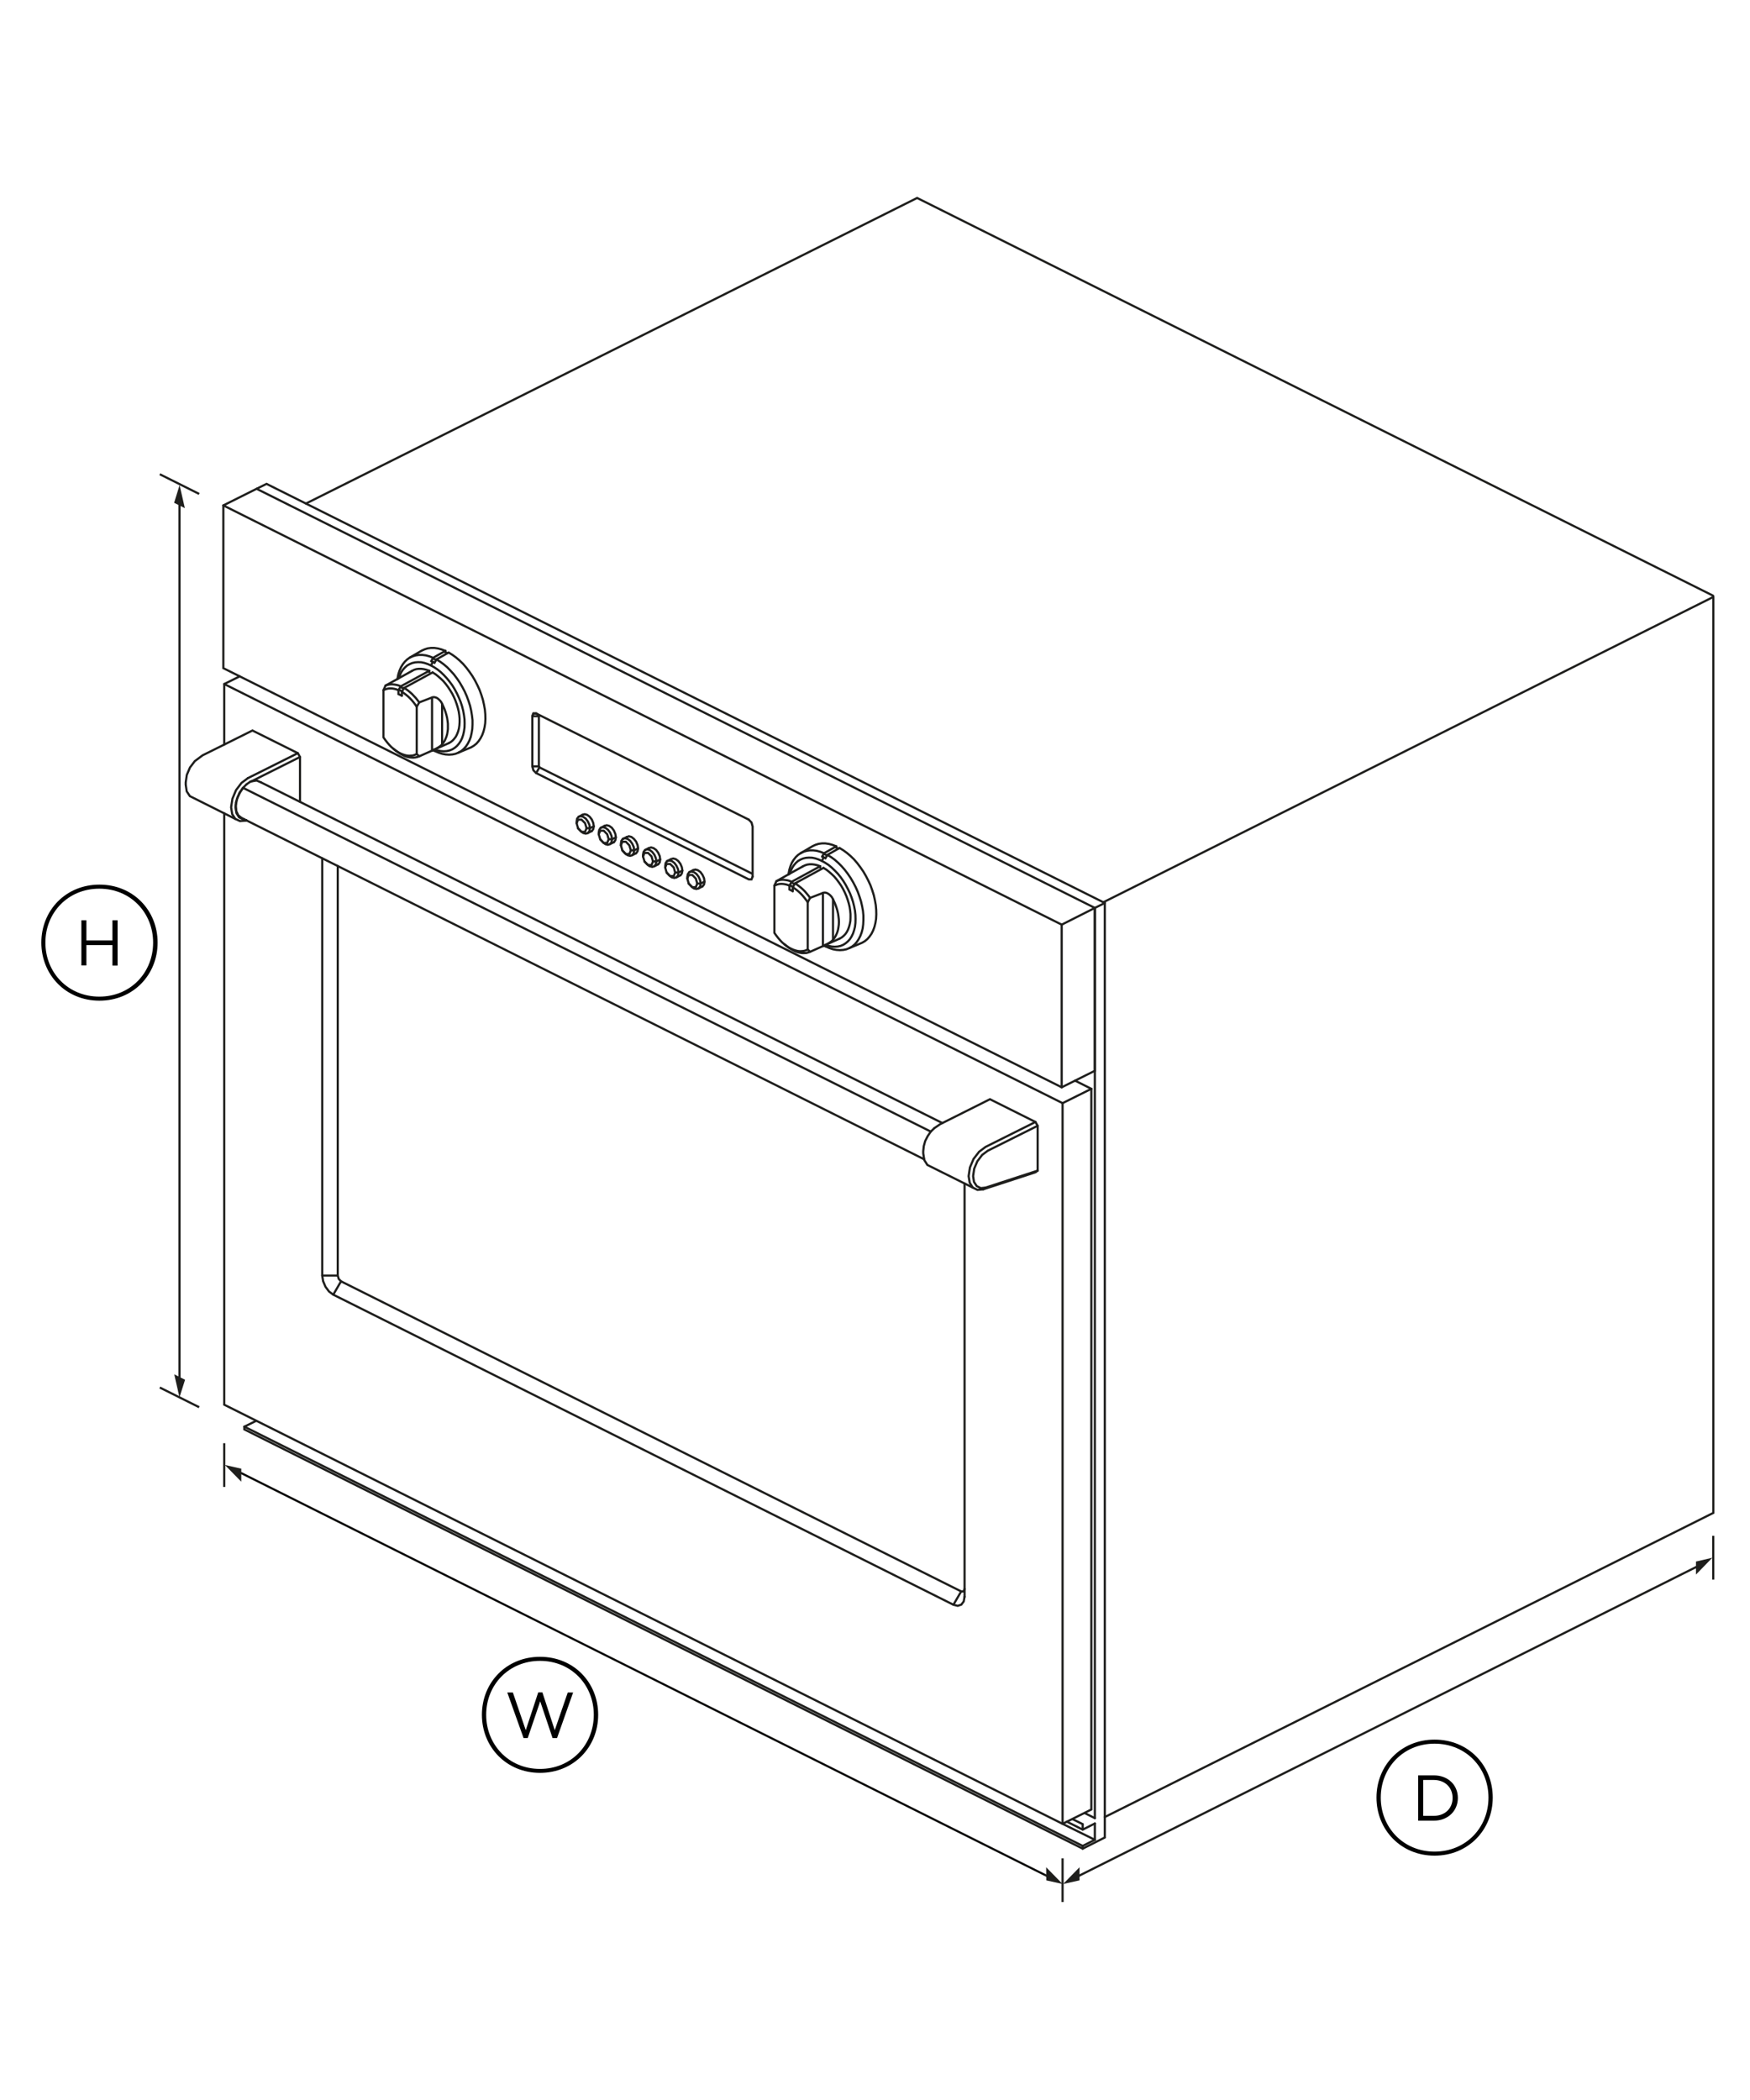 <?xml version="1.0" encoding="utf-8"?>
<!-- Generator: Adobe Illustrator 22.1.0, SVG Export Plug-In . SVG Version: 6.00 Build 0)  -->
<svg version="1.1" id="Standard_x0020_layer" xmlns="http://www.w3.org/2000/svg" xmlns:xlink="http://www.w3.org/1999/xlink"
	 x="0px" y="0px" viewBox="0 0 1600 1920" style="enable-background:new 0 0 1600 1920;" xml:space="preserve">
<style type="text/css">
	.st0{fill:none;stroke:#1E1E1C;stroke-width:1.984;stroke-linecap:round;}
	.st1{fill:none;stroke:#1E1E1C;stroke-width:1.984;}
	.st2{fill:#1E1E1C;}
	.st3{fill:none;stroke:#000000;stroke-miterlimit:10;}
</style>
<g>
	<g id="ID_1003">
		<g id="ID_1004">
			<g id="ID_1032">
				<g id="ID_1045">
					<polyline class="st0" points="395,686.3 396,685.8 397.1,685.3 398.4,684.7 399.6,684 400.8,683.3 402,682.5 403.2,681.6 
						404.2,680.6 405.4,679 406.5,677.3 407.4,675.4 408.2,673.4 408.8,671.3 409.2,669 409.5,666.7 409.5,664.2 409.5,661.7 
						409.2,659.1 408.8,656.5 408.2,653.9 407.4,651.2 406.5,648.6 405.4,646 404.2,643.4 403.2,641.6 402,640.2 400.8,639.1 
						399.6,638.2 398.4,637.7 397.2,637.4 396,637.4 395,637.7 383.3,642.2 381,646.2 381,689.4 383.3,691.5 					"/>
					<line class="st0" x1="398.8" y1="603.4" x2="396.5" y2="602.3"/>
					<line class="st0" x1="395.8" y1="605.2" x2="394" y2="608.4"/>
					<polyline class="st0" points="399,602.9 402.3,604.9 405.6,607.3 408.9,610.1 411.9,613.2 414.9,616.5 417.7,620.2 420.3,624 
						422.7,628.1 424.9,632.3 426.8,636.6 428.4,641 429.8,645.4 430.8,649.8 431.5,654.1 432,658.4 432,662.5 431.8,666.5 
						431.2,670.2 430.4,673.8 429.2,677 427.7,679.9 426,682.5 423.9,684.8 421.7,686.7 419.2,688.1 					"/>
					<polyline class="st0" points="396,601.4 392.7,600.1 389.4,599.2 386.2,598.8 383.1,598.8 380.1,599.2 377.4,600 374.7,601.2 
											"/>
					<polyline class="st0" points="395.5,614.8 398.1,616.4 400.5,618.3 402.9,620.4 405.3,622.7 407.5,625.3 409.6,628.1 
						411.5,631 413.4,634.1 415,637.3 416.4,640.5 417.6,643.9 418.6,647.2 419.4,650.5 419.9,653.8 420.2,657 420.2,660.2 
						420,663.2 419.6,666 418.9,668.6 418,671 416.9,673.3 415.5,675.2 414,676.9 412.3,678.3 410.4,679.4 					"/>
					<polyline class="st0" points="407.2,595.1 396,601.4 394.3,604.5 					"/>
					<polyline class="st0" points="376.5,613.5 378.4,612.5 380.5,611.8 382.8,611.5 385.1,611.5 387.5,611.8 390,612.4 
						392.5,613.3 392.5,614.5 					"/>
					<polyline class="st0" points="392.5,613.3 366.4,627.5 364.3,631 364.3,634.6 367.4,636.1 					"/>
					<polyline class="st0" points="364,620.4 363.8,620.5 363.5,620.7 					"/>
					<polyline class="st0" points="381,689.4 379.4,690.1 377.7,690.7 375.8,690.9 374,691 372,690.8 369.9,690.3 367.9,689.6 
						365.8,688.7 363.8,687.6 361.7,686.2 359.7,684.6 					"/>
					<polyline class="st0" points="381,646.2 379.6,644.1 378,642 376.4,640.1 374.7,638.3 372.9,636.6 371.1,635.1 369.2,633.7 
						367.4,632.5 					"/>
					<line class="st0" x1="369.1" y1="629.5" x2="366.8" y2="628.4"/>
					<line class="st0" x1="367.6" y1="632.1" x2="365.3" y2="630.9"/>
					<polyline class="st0" points="383.3,642.2 381.7,640.1 380.1,638.1 378.4,636.3 376.7,634.5 374.9,632.9 373.1,631.4 
						371.3,630.1 369.4,629 					"/>
					<line class="st0" x1="396.3" y1="685.7" x2="397.5" y2="686.6"/>
					<line class="st0" x1="395" y1="637.7" x2="395" y2="686.3"/>
					<line class="st0" x1="404.2" y1="680.6" x2="404.2" y2="643.4"/>
					<polyline class="st0" points="364.7,620 365.6,617.4 366.8,614.7 368.4,612.3 370.2,610.3 372.2,608.5 374.5,607.2 
						376.9,606.2 379.5,605.6 382.2,605.4 385.1,605.5 388,606.1 391,607.1 394,608.4 397,610.1 400,612.1 403,614.5 405.8,617.2 
						408.5,620.1 411.1,623.3 413.6,626.7 415.8,630.3 417.8,634.1 419.6,638 421.2,641.9 422.5,645.9 423.5,649.9 424.2,653.9 
						424.7,657.7 424.8,661.5 424.7,665.1 424.2,668.6 423.5,671.8 422.5,674.8 421.2,677.5 419.6,679.9 417.8,682 415.8,683.7 
						413.6,685.1 411.1,686.1 408.5,686.7 405.8,686.9 403,686.7 400,686.1 397.3,685.3 					"/>
					<polyline class="st0" points="366.4,627.5 364.5,626.7 362.6,626.2 360.8,625.9 359,625.7 357.3,625.7 355.6,625.9 354,626.3 
						352.5,626.8 					"/>
					<polyline class="st0" points="364.3,631 362.5,630.3 360.6,629.8 358.8,629.5 357,629.4 355.3,629.5 353.7,629.8 352.1,630.3 
						350.6,631 					"/>
					<polyline class="st0" points="376.5,613.5 363.5,620.7 363,621 352.5,626.8 350.6,631 350.6,674.2 352.3,676.6 354,678.8 
						355.8,680.9 357.7,682.9 359.7,684.6 361.7,686.2 363.8,687.7 365.8,689.1 367.9,690.2 369.9,691.2 372,691.9 374,692.4 
						376,692.6 377.9,692.7 379.8,692.5 381.6,692.1 383.3,691.5 395,686.3 410.4,679.4 					"/>
					<polyline class="st0" points="409.1,597.2 407.2,596.3 407.2,595.1 403.8,593.8 400.5,592.9 397.2,592.4 394,592.4 391,592.8 
						388.2,593.7 385.5,594.9 374.7,601.2 372.3,602.9 370.2,604.9 368.3,607.3 366.6,610.1 365.3,613.1 364.2,616.5 363.5,620.1 
						363.5,620.7 					"/>
					<polyline class="st0" points="394.3,604.5 395.8,605.2 397.3,606 399,602.9 410.2,596.6 413.6,598.7 416.9,601.1 420.2,603.9 
						423.4,607 426.4,610.5 429.2,614.2 431.9,618.1 434.3,622.2 436.5,626.5 438.5,630.9 440.1,635.3 441.5,639.8 442.5,644.3 
						443.3,648.7 443.7,653.1 443.8,657.3 443.6,661.3 443,665.1 442.1,668.7 440.9,672 439.4,674.9 437.6,677.6 435.6,679.9 
						433.2,681.8 430.7,683.3 419.2,688.1 416.5,689.2 413.6,689.8 410.5,690 407.4,689.8 404.2,689.2 400.9,688.1 397.5,686.6 
						396,685.8 					"/>
					<polyline class="st0" points="395.5,614.8 369.4,629 367.4,632.5 367.4,636.1 					"/>
				</g>
				<g id="ID_1043">
					<polyline class="st0" points="752.4,865 753.4,864.5 754.5,864 755.8,863.4 757,862.7 758.2,862 759.4,861.2 760.6,860.3 
						761.6,859.3 762.8,857.7 763.9,856 764.8,854.1 765.6,852.1 766.2,850 766.6,847.7 766.9,845.4 767,842.9 766.9,840.4 
						766.6,837.8 766.2,835.2 765.6,832.6 764.8,829.9 763.9,827.3 762.8,824.7 761.6,822.1 760.6,820.3 759.4,818.9 758.2,817.8 
						757,817 755.8,816.4 754.6,816.1 753.4,816.1 752.4,816.4 740.7,820.9 738.5,824.9 738.5,868.1 740.7,870.2 					"/>
					<line class="st0" x1="756.2" y1="782.1" x2="753.9" y2="781"/>
					<line class="st0" x1="753.2" y1="783.9" x2="751.4" y2="787.1"/>
					<polyline class="st0" points="756.5,781.6 759.8,783.6 763.1,786 766.3,788.8 769.4,791.9 772.3,795.2 775.1,798.9 
						777.7,802.7 780.1,806.8 782.3,811 784.2,815.3 785.8,819.7 787.2,824.1 788.2,828.5 789,832.8 789.4,837.1 789.4,841.3 
						789.2,845.2 788.7,849 787.8,852.5 786.6,855.7 785.1,858.6 783.4,861.2 781.4,863.5 779.1,865.4 776.6,866.8 					"/>
					<polyline class="st0" points="753.4,780.1 750.1,778.8 746.8,777.9 743.6,777.5 740.5,777.5 737.6,777.9 734.8,778.7 
						732.1,780 					"/>
					<polyline class="st0" points="752.9,793.5 755.5,795.1 757.9,797 760.3,799.1 762.7,801.4 764.9,804 767,806.8 769,809.7 
						770.8,812.8 772.4,816 773.8,819.2 775,822.6 776,825.9 776.8,829.2 777.3,832.5 777.6,835.7 777.6,838.9 777.5,841.9 
						777,844.7 776.3,847.3 775.4,849.8 774.3,852 773,853.9 771.4,855.6 769.7,857 767.8,858.1 					"/>
					<polyline class="st0" points="764.6,773.8 753.4,780.1 751.7,783.2 					"/>
					<polyline class="st0" points="733.9,792.2 735.9,791.2 738,790.5 740.2,790.2 742.5,790.2 744.9,790.5 747.4,791.1 749.9,792 
						749.9,793.2 					"/>
					<polyline class="st0" points="749.9,792 723.8,806.2 721.8,809.7 721.8,813.3 724.8,814.8 					"/>
					<polyline class="st0" points="721.4,799.1 721.2,799.2 720.9,799.4 					"/>
					<polyline class="st0" points="738.5,868.1 736.8,868.9 735.1,869.4 733.3,869.6 731.4,869.7 729.4,869.5 727.4,869 
						725.3,868.3 723.3,867.4 721.2,866.3 719.1,864.9 717.1,863.3 					"/>
					<polyline class="st0" points="738.5,824.9 737,822.8 735.4,820.7 733.8,818.8 732.1,817 730.3,815.3 728.5,813.8 726.6,812.4 
						724.8,811.2 					"/>
					<line class="st0" x1="726.5" y1="808.3" x2="724.2" y2="807.1"/>
					<line class="st0" x1="725" y1="810.8" x2="722.8" y2="809.7"/>
					<polyline class="st0" points="740.7,820.9 739.1,818.8 737.5,816.9 735.9,815 734.1,813.2 732.3,811.6 730.5,810.2 
						728.7,808.8 726.8,807.7 					"/>
					<line class="st0" x1="752.4" y1="816.4" x2="752.4" y2="865"/>
					<line class="st0" x1="754.9" y1="865.3" x2="753.7" y2="864.4"/>
					<line class="st0" x1="761.6" y1="822.1" x2="761.6" y2="859.3"/>
					<polyline class="st0" points="722.1,798.7 723,796.2 724.3,793.5 725.8,791.1 727.6,789 729.6,787.2 731.9,785.9 734.3,784.9 
						736.9,784.3 739.6,784.1 742.5,784.2 745.4,784.8 748.4,785.8 751.4,787.1 754.4,788.8 757.5,790.8 760.4,793.2 763.2,795.9 
						766,798.8 768.6,802 771,805.4 773.2,809 775.2,812.8 777.1,816.7 778.6,820.6 779.9,824.6 780.9,828.6 781.7,832.6 
						782.1,836.5 782.2,840.2 782.1,843.9 781.7,847.3 780.9,850.5 779.9,853.5 778.6,856.2 777.1,858.6 775.2,860.7 773.2,862.4 
						771,863.8 768.6,864.8 766,865.4 763.2,865.6 760.4,865.4 757.5,864.8 754.7,864 					"/>
					<polyline class="st0" points="723.8,806.2 721.9,805.4 720.1,804.9 718.2,804.6 716.5,804.4 714.7,804.4 713,804.6 711.5,805 
						709.9,805.6 					"/>
					<polyline class="st0" points="721.8,809.7 719.9,809 718,808.5 716.2,808.2 714.4,808.1 712.7,808.2 711.1,808.5 709.5,809.1 
						708,809.7 					"/>
					<polyline class="st0" points="733.9,792.2 720.9,799.4 720.4,799.7 709.9,805.6 708,809.7 708,852.9 709.7,855.3 711.4,857.5 
						713.2,859.6 715.1,861.6 717.1,863.3 719.2,864.9 721.2,866.5 723.2,867.8 725.3,868.9 727.4,869.9 729.4,870.6 731.4,871.1 
						733.4,871.4 735.3,871.4 737.2,871.3 739,870.8 740.7,870.2 752.4,865 767.8,858.1 					"/>
					<polyline class="st0" points="766.5,775.9 764.6,775 764.6,773.8 761.2,772.5 757.9,771.6 754.6,771.1 751.5,771.1 
						748.5,771.5 745.6,772.4 743,773.6 732.1,780 729.7,781.6 727.6,783.6 725.7,786 724,788.8 722.7,791.9 721.7,795.2 721,798.8 
						720.9,799.4 					"/>
					<polyline class="st0" points="751.7,783.2 753.2,783.9 754.7,784.7 756.5,781.6 767.6,775.3 771,777.4 774.3,779.8 
						777.6,782.6 780.8,785.7 783.8,789.2 786.6,792.9 789.3,796.8 791.7,800.9 793.9,805.2 795.9,809.5 797.5,814 798.9,818.5 
						799.9,823 800.7,827.4 801.1,831.8 801.2,836 801,840 800.4,843.8 799.5,847.4 798.3,850.7 796.8,853.7 795,856.3 793,858.6 
						790.7,860.5 788.1,862 776.6,866.8 773.9,867.9 771,868.5 768,868.7 764.8,868.5 761.6,867.9 758.3,866.8 754.9,865.3 
						753.5,864.5 					"/>
					<polyline class="st0" points="752.9,793.5 726.8,807.7 724.8,811.2 724.8,814.8 					"/>
				</g>
				<g id="ID_1041">
					<polyline class="st0" points="642.3,810.4 643.7,808.7 644.1,806.1 643.7,803 642.3,799.9 640.4,797.3 638,795.6 635.7,795 
						633.7,795.6 					"/>
					<polyline class="st0" points="622.1,800.3 623.4,798.6 623.9,796 623.4,792.9 622.1,789.8 620.1,787.2 617.8,785.5 
						615.5,784.9 613.5,785.5 					"/>
					<polyline class="st0" points="601.8,790.2 603.2,788.4 603.6,785.8 603.2,782.8 601.8,779.7 599.9,777.1 597.5,775.4 
						595.2,774.8 593.2,775.4 					"/>
					<polyline class="st0" points="581.6,780.1 582.9,778.3 583.4,775.7 582.9,772.6 581.6,769.5 579.6,767 577.3,765.2 575,764.6 
						573,765.3 					"/>
					<polyline class="st0" points="561.3,770 562.6,768.2 563.1,765.6 562.6,762.5 561.3,759.4 559.4,756.8 557,755.1 554.7,754.5 
						552.7,755.1 					"/>
					<polyline class="st0" points="541.1,759.8 542.4,758.1 542.9,755.5 542.4,752.4 541.1,749.3 539.1,746.7 536.8,745 
						534.5,744.4 532.5,745 					"/>
					<polyline class="st0" points="644.1,806.1 640.6,807.8 637.5,807.8 					"/>
					<polyline class="st0" points="638.8,812.2 640.1,810.5 640.6,807.8 640.1,804.8 638.8,801.7 636.8,799.1 634.5,797.4 
						632.2,796.8 630.2,797.4 					"/>
					<polyline class="st0" points="628.4,803.3 629.7,800 633,800 636.2,803.3 637.5,807.8 636.2,811.1 633,811.2 629.7,807.9 					
						"/>
					<polyline class="st0" points="623.9,796 620.3,797.7 617.3,797.7 					"/>
					<polyline class="st0" points="618.5,802.1 619.9,800.3 620.3,797.7 619.9,794.7 618.5,791.6 616.6,789 614.2,787.2 
						611.9,786.7 609.9,787.3 					"/>
					<polyline class="st0" points="608.2,793.2 609.5,789.9 612.7,789.9 616,793.1 617.3,797.7 616,801 612.7,801 609.5,797.8 					
						"/>
					<polyline class="st0" points="603.6,785.8 600.1,787.6 597,787.6 					"/>
					<polyline class="st0" points="598.3,792 599.6,790.2 600.1,787.6 599.6,784.5 598.3,781.5 596.3,778.9 594,777.1 591.7,776.5 
						589.7,777.2 					"/>
					<polyline class="st0" points="587.9,783.1 589.3,779.8 592.5,779.8 595.7,783 597,787.6 595.7,790.9 592.5,790.9 589.3,787.7 
											"/>
					<polyline class="st0" points="583.4,775.7 579.8,777.5 576.8,777.5 					"/>
					<polyline class="st0" points="578,781.9 579.4,780.1 579.8,777.5 579.4,774.4 578,771.3 576.1,768.7 573.8,767 571.4,766.4 
						569.4,767 					"/>
					<polyline class="st0" points="567.7,772.9 569,769.6 572.2,769.6 575.4,772.9 576.8,777.5 575.4,780.8 572.2,780.8 569,777.5 
											"/>
					<polyline class="st0" points="563.1,765.6 559.6,767.3 556.5,767.3 					"/>
					<polyline class="st0" points="557.8,771.7 559.1,770 559.6,767.3 559.1,764.3 557.8,761.2 555.8,758.6 553.5,756.9 
						551.2,756.3 549.2,756.9 					"/>
					<polyline class="st0" points="547.4,762.8 548.8,759.5 552,759.5 555.2,762.8 556.5,767.3 555.2,770.6 552,770.7 548.8,767.4 
											"/>
					<polyline class="st0" points="542.9,755.5 539.3,757.2 536.3,757.2 					"/>
					<polyline class="st0" points="537.5,761.6 538.9,759.9 539.3,757.2 538.9,754.2 537.5,751.1 535.6,748.5 533.2,746.8 
						530.9,746.2 529,746.8 					"/>
					<polyline class="st0" points="528.5,757.3 531.7,760.5 534.9,760.5 536.3,757.2 534.9,752.6 531.7,749.4 528.5,749.4 
						527.2,752.7 					"/>
					<polyline class="st0" points="490.2,706.8 493.2,701.6 492.7,700.7 486.7,700.7 					"/>
					<line class="st0" x1="493.2" y1="654.4" x2="490.2" y2="652.3"/>
					<polyline class="st0" points="493.2,654.4 492.7,654.8 486.7,654.8 					"/>
					<line class="st0" x1="493.2" y1="701.6" x2="687.7" y2="798.8"/>
					<line class="st0" x1="492.7" y1="700.7" x2="492.7" y2="654.8"/>
					<polyline class="st0" points="684.6,749.4 490.2,652.3 487.7,652.3 486.7,654.8 					"/>
					<polyline class="st0" points="688.1,801.5 687.1,804 684.6,804 490.2,706.8 487.7,704.3 486.7,700.7 486.7,654.8 487.7,652.3 
						490.2,652.3 					"/>
					<line class="st0" x1="970.7" y1="994.1" x2="970.7" y2="845.4"/>
					<polyline class="st0" points="1001,830.1 970.7,845.4 204.2,462.1 					"/>
					<polygon class="st0" points="204.2,462.1 204.2,610.9 970.7,994.1 1001,979 1001,830.1 234.6,446.9 					"/>
					<polyline class="st0" points="541.1,759.8 537.5,761.6 535.6,762.2 533.2,761.6 531.7,760.5 530.9,759.9 528.5,757.3 
						527.2,752.7 527.2,751.2 527.6,748.5 529,746.8 532.5,745 					"/>
					<polyline class="st0" points="552.7,755.1 549.2,756.9 547.9,758.7 547.4,761.3 547.4,762.8 548.8,767.4 551.2,770 552,770.7 
						553.5,771.8 555.8,772.4 557.8,771.7 561.3,770 					"/>
					<polyline class="st0" points="573,765.3 569.4,767 568.1,768.8 567.7,771.4 567.7,772.9 569,777.5 571.4,780.2 572.2,780.8 
						573.8,781.9 576.1,782.5 578,781.9 581.6,780.1 					"/>
					<polyline class="st0" points="601.8,790.2 598.3,792 596.3,792.6 594,792 592.5,790.9 591.7,790.3 589.3,787.7 587.9,783.1 
						587.9,781.5 588.4,778.9 589.7,777.2 593.2,775.4 					"/>
					<polyline class="st0" points="622.1,800.3 618.5,802.1 616.6,802.7 614.2,802.1 612.7,801 611.9,800.4 609.5,797.8 
						608.2,793.2 608.2,791.7 608.6,789 609.9,787.3 613.5,785.5 					"/>
					<polyline class="st0" points="633.7,795.6 630.2,797.4 628.9,799.2 628.4,801.8 628.4,803.3 629.7,807.9 632.2,810.5 
						633,811.2 634.5,812.3 636.8,812.8 638.8,812.2 642.3,810.4 					"/>
					<polyline class="st0" points="688.1,801.5 688.1,755.6 687.1,752 684.6,749.4 					"/>
				</g>
				<g id="ID_1035">
					<g id="ID_1038">
						<polyline class="st0" points="948.7,1029.3 903.1,1052.1 898,1055.9 893.6,1061.7 890.7,1068.5 889.7,1075.3 890.5,1080.6 
							893,1084.4 896.7,1086.3 901.2,1085.8 948.7,1070.3 						"/>
						<line class="st0" x1="898.9" y1="1087.4" x2="901.2" y2="1085.8"/>
						<polyline class="st0" points="889.4,1085.8 886.6,1081.4 885.6,1075.3 886.8,1067.4 890.1,1059.6 895.2,1053 901.1,1048.6 
							946.7,1025.8 						"/>
						<line class="st0" x1="854.2" y1="1031.5" x2="851" y2="1034.6"/>
						<polyline class="st0" points="228.7,714.8 229.8,714.4 234.6,713.6 238.6,715.3 						"/>
						<line class="st0" x1="226.7" y1="711.4" x2="272.3" y2="688.6"/>
						<line class="st0" x1="229.8" y1="714.4" x2="274.3" y2="692.1"/>
						<line class="st0" x1="222.2" y1="720.3" x2="219.4" y2="724.3"/>
						<polyline class="st0" points="225.4,717.1 222.2,720.3 218.9,725.2 						"/>
						<polyline class="st0" points="218.9,725.4 216.6,730.8 215.6,736.4 216,741.5 217.8,745.4 220.8,747.8 						"/>
						<polyline class="st0" points="215.8,733.5 215.3,738.1 216.2,743.5 218.6,747.3 222.4,749.1 223.3,749 						"/>
						<line class="st0" x1="224.6" y1="750.3" x2="225.1" y2="749.9"/>
						<polyline class="st0" points="226.7,711.4 220.8,715.8 215.8,722.4 212.5,730.3 211.3,738.1 212.3,744.3 215.1,748.7 						
							"/>
						<polyline class="st0" points="215.8,733.5 217.2,728.8 219.4,724.3 						"/>
						<line class="st0" x1="225.4" y1="717.1" x2="228.7" y2="714.8"/>
						<line class="st0" x1="851" y1="1034.6" x2="222.2" y2="720.3"/>
						<polyline class="st0" points="225.3,750 224.6,750.3 219.4,750.7 215.1,748.7 173.6,727.9 170.7,723.5 169.8,717.4 
							169.8,715.3 170.8,708.5 173.7,701.7 178.1,695.9 183.2,692.1 185.2,690.6 230.8,667.9 272.3,688.6 274.3,692.1 274.3,733.1 
													"/>
						<line class="st0" x1="220.8" y1="747.8" x2="844.9" y2="1059.9"/>
						<line class="st0" x1="861.6" y1="1026.8" x2="238.6" y2="715.3"/>
						<polyline class="st0" points="854.2,1031.5 859.6,1027.8 905.1,1005 946.7,1025.8 948.7,1029.3 948.7,1070.3 946.7,1071.8 
							898.9,1087.4 893.7,1087.9 889.4,1085.8 847.9,1065.1 845.1,1060.7 844.1,1054.5 844.1,1052.5 844.6,1047.9 845.9,1043.2 
							848.2,1038.7 851,1034.6 						"/>
					</g>
					<g id="ID_1036">
						<polyline class="st0" points="881.9,1452.8 881,1455 878.8,1455 871.7,1467.2 						"/>
						<polyline class="st0" points="304.7,1183.7 311.8,1171.5 309.7,1169.3 308.8,1166.2 294.6,1166.2 						"/>
						<line class="st0" x1="308.8" y1="791.8" x2="308.8" y2="1166.2"/>
						<line class="st0" x1="878.8" y1="1455" x2="311.8" y2="1171.5"/>
						<polyline class="st0" points="881.9,1459.9 881.1,1464.2 878.9,1467.1 875.6,1468.2 871.7,1467.2 304.7,1183.7 300.8,1180.8 
							297.6,1176.5 295.4,1171.3 294.6,1166.2 294.6,784.7 						"/>
						<line class="st0" x1="971.5" y1="1667.5" x2="971.5" y2="1008.6"/>
						<polyline class="st0" points="997.8,995.5 971.5,1008.6 205,625.4 						"/>
						<polyline class="st0" points="205,680.8 205,625.4 219.1,618.4 						"/>
						<polyline class="st0" points="982.9,988 997.8,995.5 997.8,1654.4 971.5,1667.5 205,1284.3 205,743.6 						"/>
						<line class="st0" x1="881.9" y1="1459.9" x2="881.9" y2="1082.1"/>
					</g>
				</g>
				<g id="ID_1033">
					<line class="st0" x1="991.8" y1="1657.7" x2="1001" y2="1662.3"/>
					<polyline class="st0" points="1001,1662.3 1001,830.1 1010.1,825.6 					"/>
					<polyline class="st0" points="980.8,1663.3 989.9,1667.8 989.9,1672.8 					"/>
					<line class="st0" x1="989.9" y1="1690.2" x2="989.9" y2="1687.7"/>
					<line class="st0" x1="1001" y1="1682.1" x2="971.5" y2="1667.5"/>
					<polyline class="st0" points="1001,1667.2 1001,1682.1 989.9,1687.7 223.4,1304.4 					"/>
					<polyline class="st0" points="233.9,1299.2 223.4,1304.4 223.4,1306.9 989.9,1690.2 1010.1,1680 1010.1,825.6 243.7,442.4 
						234.6,446.9 					"/>
					<path class="st0" d="M1008.8,824.9L1566,546c0.6-0.3,0.6-1.2,0-1.5L838.5,181L279.7,460.4"/>
					<polyline class="st0" points="1001,1667.2 989.9,1672.8 975.4,1665.5 					"/>
					<polyline class="st0" points="1010.1,1661.3 1566.5,1383.2 1566.5,545.8 					"/>
					<line class="st0" x1="978.1" y1="1719.2" x2="1553.4" y2="1431.4"/>
				</g>
			</g>
		</g>
	</g>
	<path class="st1" d="M146.1,1268.6l36,18"/>
	<path class="st1" d="M146.1,433.6l36,18"/>
	<line class="st0" x1="164.1" y1="1272.5" x2="164.1" y2="451.1"/>
	<g>
		<g>
			<polygon class="st2" points="169,464.6 164.2,443.5 159.2,459.7 			"/>
		</g>
	</g>
	<g>
		<g>
			<polygon class="st2" points="159.3,1256.5 164.1,1277.6 169.2,1261.5 			"/>
		</g>
	</g>
	<path d="M144.1,861.8c0,29.5-22.4,53.1-53.2,53.1c-30.7,0-53.1-23.6-53.1-53.1s22.4-53,53.1-53
		C121.7,808.8,144.1,832.3,144.1,861.8z M140,861.8c0-27.2-20.5-49.3-49.2-49.3s-49.3,22-49.3,49.3s20.6,49.4,49.3,49.4
		S140,889.1,140,861.8z M74.4,841.4H79v18.4h23.8v-18.4h4.7v41.4h-4.7v-18.7H79v18.6h-4.6V841.4z"/>
	<line class="st1" x1="971.5" y1="1699" x2="971.5" y2="1739"/>
	<line class="st1" x1="1566.4" y1="1404.2" x2="1566.4" y2="1444.2"/>
	<g>
		<g>
			<polygon class="st2" points="987,1707.2 972,1722.5 987,1719.2 			"/>
		</g>
	</g>
	<g>
		<g>
			<polygon class="st2" points="1550.6,1439.6 1565.6,1424.2 1550.6,1427.7 			"/>
		</g>
	</g>
	<path d="M1364.8,1643.5c0,29.5-22.4,53.1-53.2,53.1c-30.7,0-53.1-23.6-53.1-53.1s22.4-53,53.1-53
		C1342.5,1590.5,1364.8,1614,1364.8,1643.5z M1360.9,1643.5c0-27.2-20.5-49.3-49.3-49.3c-28.6,0-49.2,22-49.2,49.3
		s20.6,49.4,49.2,49.4C1340.4,1692.9,1360.9,1670.8,1360.9,1643.5z M1296.6,1623.2h14.4c13,0,21.9,8.9,21.9,20.6v0.1
		c0,11.6-8.9,20.7-21.9,20.7h-14.4V1623.2z M1301.2,1627.4v32.8h9.7c10.5,0,17.2-7.1,17.2-16.3v-0.1c0-9.2-6.7-16.4-17.2-16.4
		H1301.2z"/>
	<path class="st1" d="M210.3,1341.7l755,377.5"/>
	<line class="st1" x1="205" y1="1319.5" x2="205" y2="1359.5"/>
	<g>
		<g>
			<polygon class="st2" points="220.6,1354.7 205.6,1339.4 220.6,1342.8 			"/>
		</g>
	</g>
	<g>
		<g>
			<polygon class="st2" points="956.5,1707.2 971.5,1722.5 956.6,1719.2 			"/>
		</g>
	</g>
	<path d="M546.9,1567.8c0,29.5-22.4,53.1-53.2,53.1c-30.7,0-53.1-23.6-53.1-53.1s22.4-53,53.1-53
		C524.6,1514.8,546.9,1538.3,546.9,1567.8z M542.9,1567.8c0-27.2-20.5-49.3-49.2-49.3c-28.6,0-49.2,22-49.2,49.3
		s20.6,49.5,49.2,49.5C522.4,1617.3,542.9,1595.1,542.9,1567.8z M463.8,1547.4h5.1l11.8,34.5l11.4-34.6h3.8l11.3,34.6l11.9-34.5h4.9
		l-14.7,41.7h-4.1l-11.3-33.6l-11.4,33.6h-3.8L463.8,1547.4z"/>
	<line class="st3" x1="221" y1="1347" x2="955" y2="1714.1"/>
</g>
</svg>
